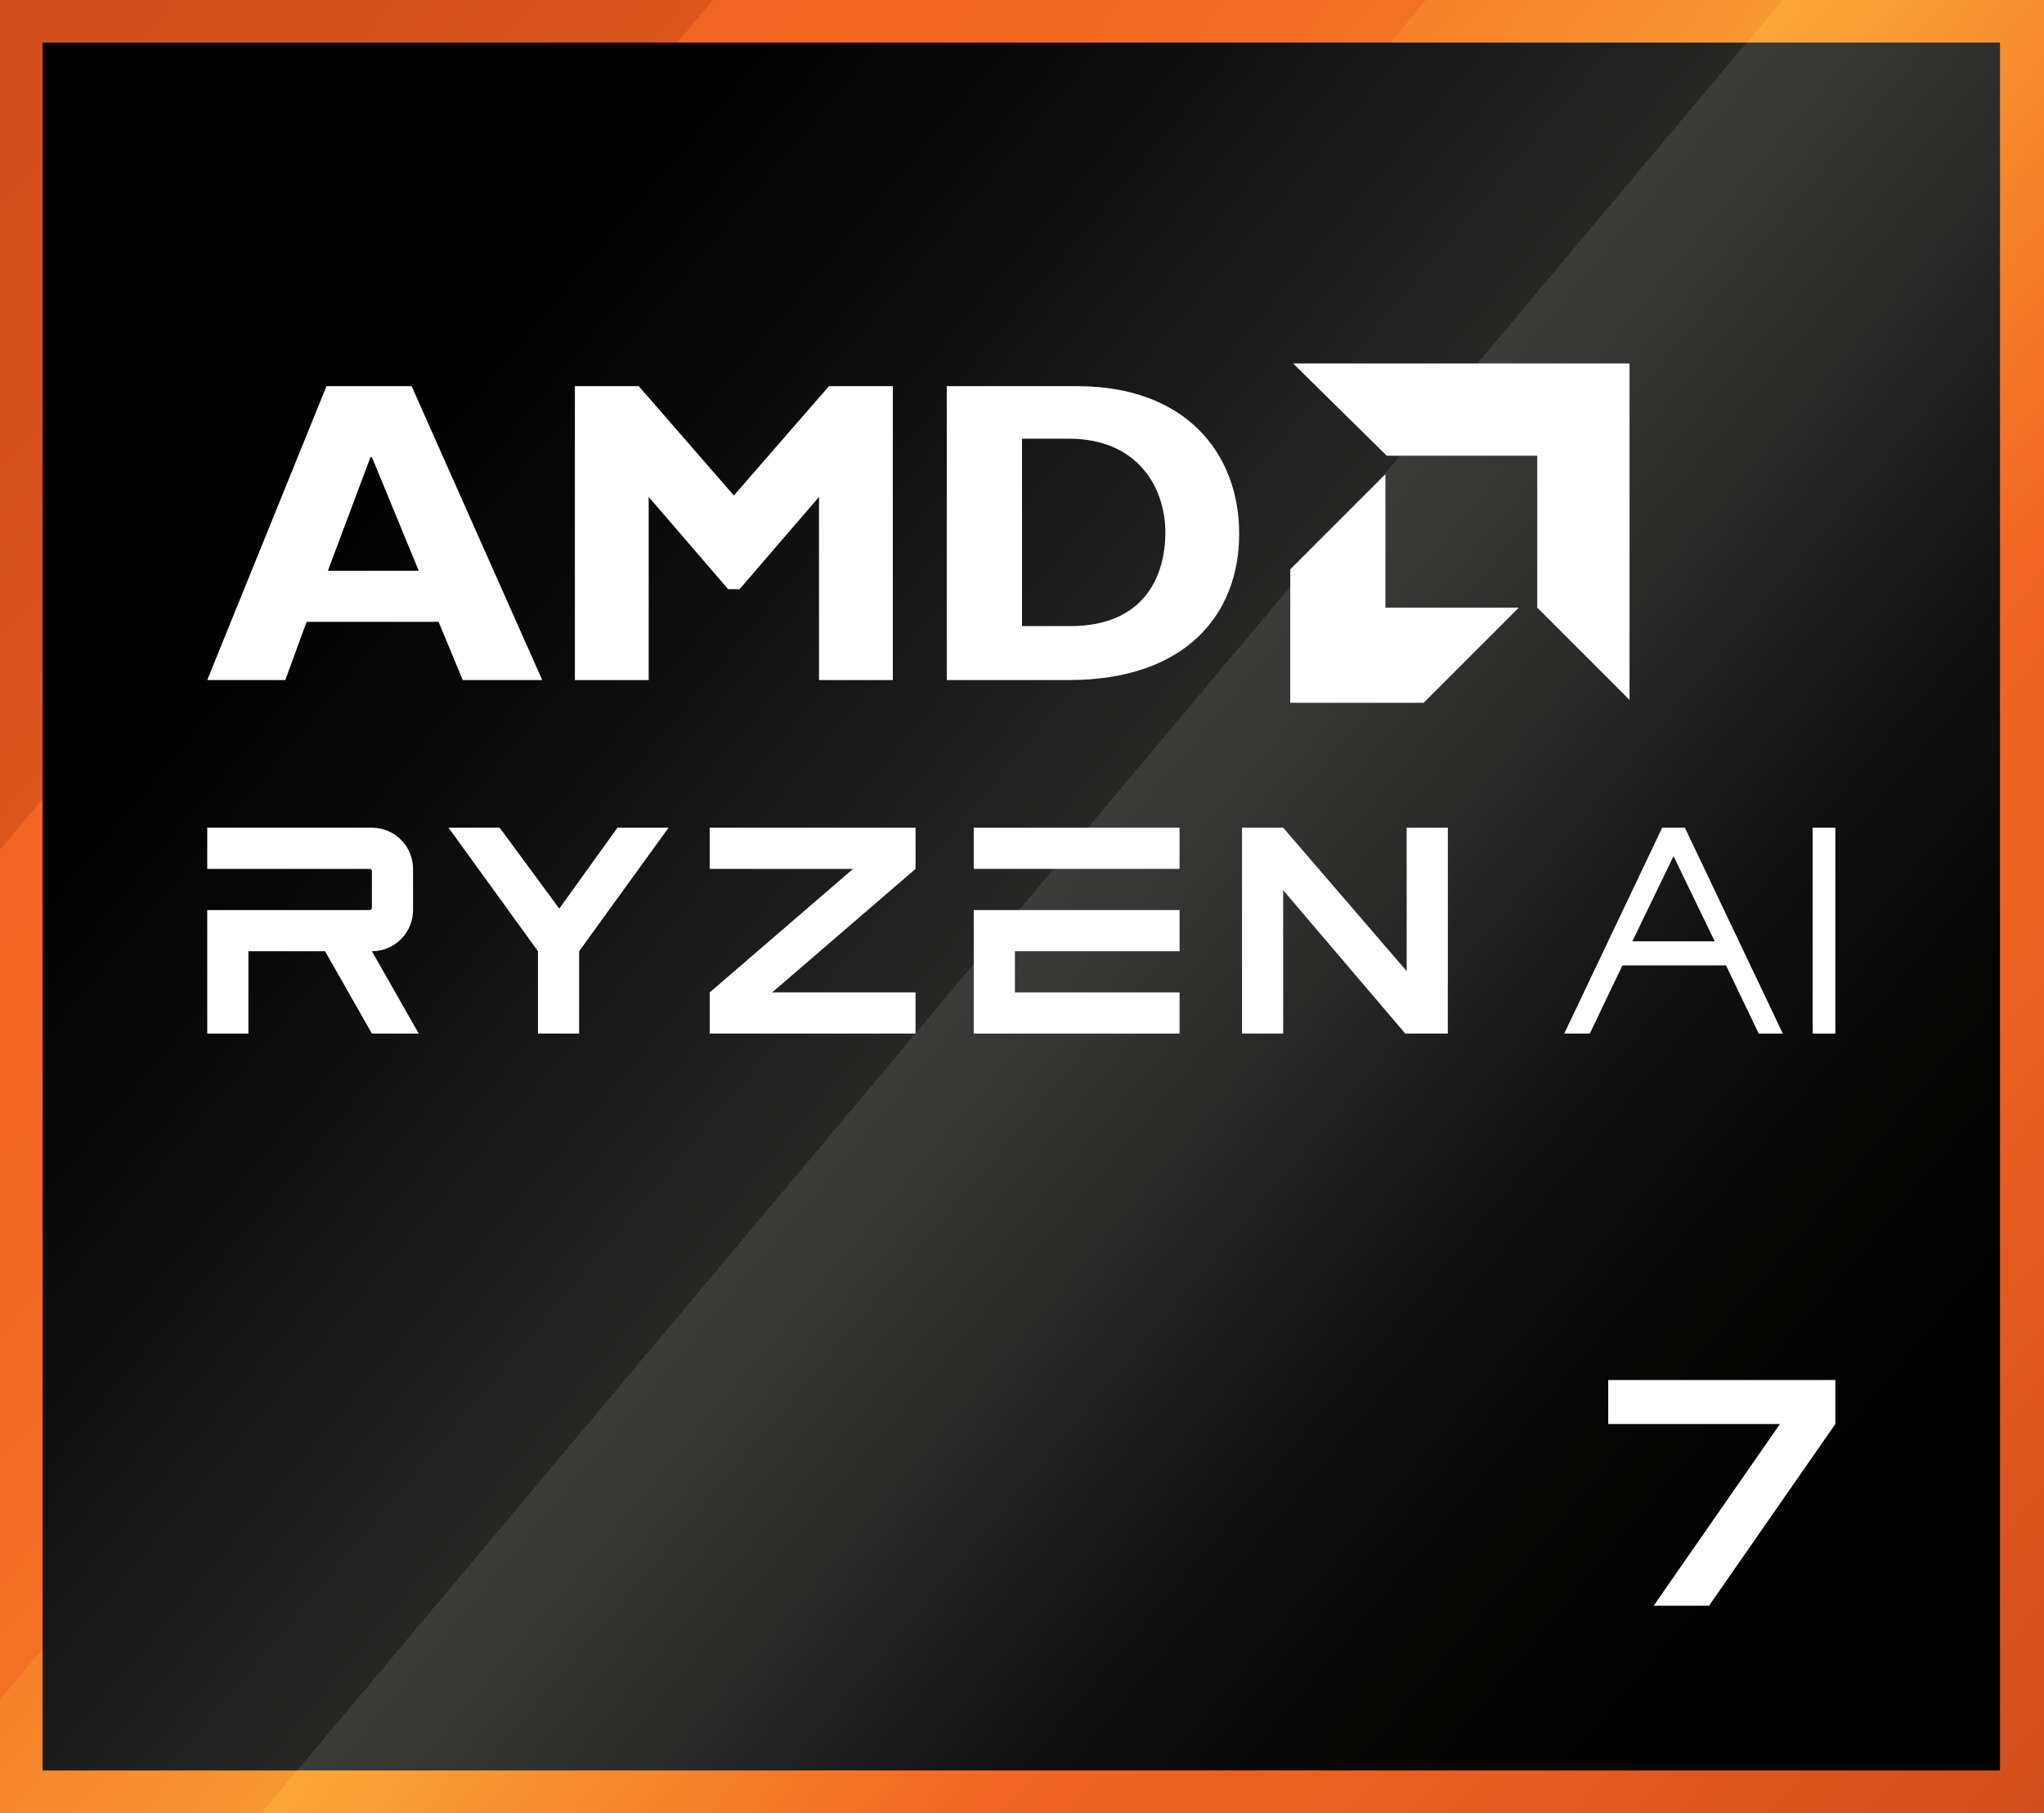 <?xml version="1.0" encoding="UTF-8"?>
<svg id="Layer_1" data-name="Layer 1" xmlns="http://www.w3.org/2000/svg" xmlns:xlink="http://www.w3.org/1999/xlink" version="1.1" viewBox="0 0 144 127.7">
  <rect x="0" y="0" width="144" height="127.7" fill="#333333" stroke="none"/>
  <defs>
    <style>
      .cls-1 {
        fill: url(#linear-gradient);
      }

      .cls-1, .cls-2, .cls-3 {
        stroke-width: 0px;
      }

      .cls-2 {
        fill: url(#linear-gradient-2);
      }

      .cls-3 {
        fill: #fff;
      }
    </style>
    <linearGradient id="linear-gradient" x1="-1.7" y1="2" x2="145.7" y2="125.7" gradientUnits="userSpaceOnUse">
      <stop offset="0" stop-color="#d34f1d"/>
      <stop offset=".1" stop-color="#d4501d"/>
      <stop offset=".2" stop-color="#db551e"/>
      <stop offset=".2" stop-color="#e75d20"/>
      <stop offset=".2" stop-color="#f26522"/>
      <stop offset=".3" stop-color="#f26722"/>
      <stop offset=".4" stop-color="#f37125"/>
      <stop offset=".4" stop-color="#f5812b"/>
      <stop offset=".5" stop-color="#f89732"/>
      <stop offset=".5" stop-color="#faa737"/>
      <stop offset=".7" stop-color="#f26522"/>
      <stop offset=".8" stop-color="#ec6121"/>
      <stop offset=".9" stop-color="#de561e"/>
      <stop offset="1" stop-color="#d34f1d"/>
    </linearGradient>
    <linearGradient id="linear-gradient-2" x1="1.5" y1="4.8" x2="142.4" y2="123" gradientUnits="userSpaceOnUse">
      <stop offset=".2" stop-color="#000"/>
      <stop offset=".3" stop-color="#0a0a0a"/>
      <stop offset=".5" stop-color="#262625"/>
      <stop offset=".5" stop-color="#3b3b3a"/>
      <stop offset=".6" stop-color="#2b2b2a"/>
      <stop offset=".7" stop-color="#131313"/>
      <stop offset=".8" stop-color="#050504"/>
      <stop offset=".9" stop-color="#000"/>
    </linearGradient>
  </defs>
  <g>
    <rect class="cls-1" width="144" height="127.7"/>
    <rect class="cls-2" x="3" y="3" width="137.9" height="121.7"/>
    <g>
      <g>
        <g>
          <g>
            <path class="cls-3" d="M38.2,47.9h-5.6s-1.7-4.1-1.7-4.1h-9.3s-1.5,4.1-1.5,4.1h-5.5s8.4-20.7,8.4-20.7h6s9.2,20.7,9.2,20.7ZM26.1,32.2l-3,8h6.4s-3.3-8-3.3-8Z"/>
            <path class="cls-3" d="M58.4,27.2h4.5v20.7h-5.2v-12.9l-5.6,6.5h-.8s-5.6-6.5-5.6-6.5v12.9h-5.2v-20.7h4.5s6.7,7.7,6.7,7.7l6.7-7.7Z"/>
            <path class="cls-3" d="M75.9,27.2c7.6,0,11.4,4.7,11.4,10.4s-3.8,10.3-12,10.3h-8.6v-20.7h9.1ZM72,44.1h3.4c5.2,0,6.7-3.5,6.7-6.6s-1.9-6.6-6.8-6.6h-3.3s0,13.1,0,13.1Z"/>
          </g>
          <g>
            <polygon class="cls-3" points="108.3 32.1 97.7 32.1 91.1 25.6 114.8 25.6 114.8 49.3 108.3 42.8 108.3 32.1"/>
            <polygon class="cls-3" points="97.6 42.8 97.6 33.4 90.9 40.1 90.9 49.5 100.3 49.5 107 42.8 97.6 42.8"/>
          </g>
        </g>
        <g>
          <polygon class="cls-3" points="50 61.2 60.1 61.2 50 69.9 50 72.8 64.5 72.8 64.5 69.9 54.4 69.9 64.5 61.2 64.5 58.3 50 58.3 50 61.2"/>
          <polygon class="cls-3" points="39.4 64 35.2 58.3 31.6 58.3 37.9 67 37.9 72.8 40.8 72.8 40.8 67 47.1 58.3 43.5 58.3 39.4 64"/>
          <g>
            <rect class="cls-3" x="68.6" y="58.3" width="14.5" height="2.9"/>
            <polygon class="cls-3" points="68.6 64.1 68.6 72.8 83.1 72.8 83.1 69.9 71.5 69.9 71.5 67 83.1 67 83.1 64.1 68.6 64.1"/>
          </g>
          <path class="cls-3" d="M17.5,67h5.4s3.3,5.8,3.3,5.8h3.3s-3.3-5.8-3.3-5.8h0c1.6,0,2.9-1.3,2.9-2.9v-2.9c0-1.6-1.3-2.9-2.9-2.9h-11.6s0,2.9,0,2.9h11.4c.1,0,.2,0,.2.2v2.5c0,.1,0,.2-.2.2h-11.4s0,2.9,0,2.9v5.8h2.9s0-5.8,0-5.8Z"/>
          <polygon class="cls-3" points="99.1 58.3 99.1 68.4 90.4 58.3 87.5 58.3 87.5 72.8 90.4 72.8 90.4 62.7 99 72.8 102 72.8 102 58.3 99.1 58.3"/>
        </g>
      </g>
      <g>
        <path class="cls-3" d="M123.9,72.8l-2.3-4.8h-7.3l-2.3,4.8h-1.8l6.9-14.5h1.6l6.9,14.5h-1.8ZM115.1,66.3h5.7l-2.9-6-2.9,6Z"/>
        <path class="cls-3" d="M127.7,58.3h1.6v14.5h-1.6v-14.5Z"/>
      </g>
    </g>
  </g>
  <polygon class="cls-3" points="113.3 97.2 113.3 100.3 125.4 100.3 116.5 113.1 120.4 113.1 129.3 100.3 129.3 100.3 129.3 97.2 113.3 97.2"/>
</svg>